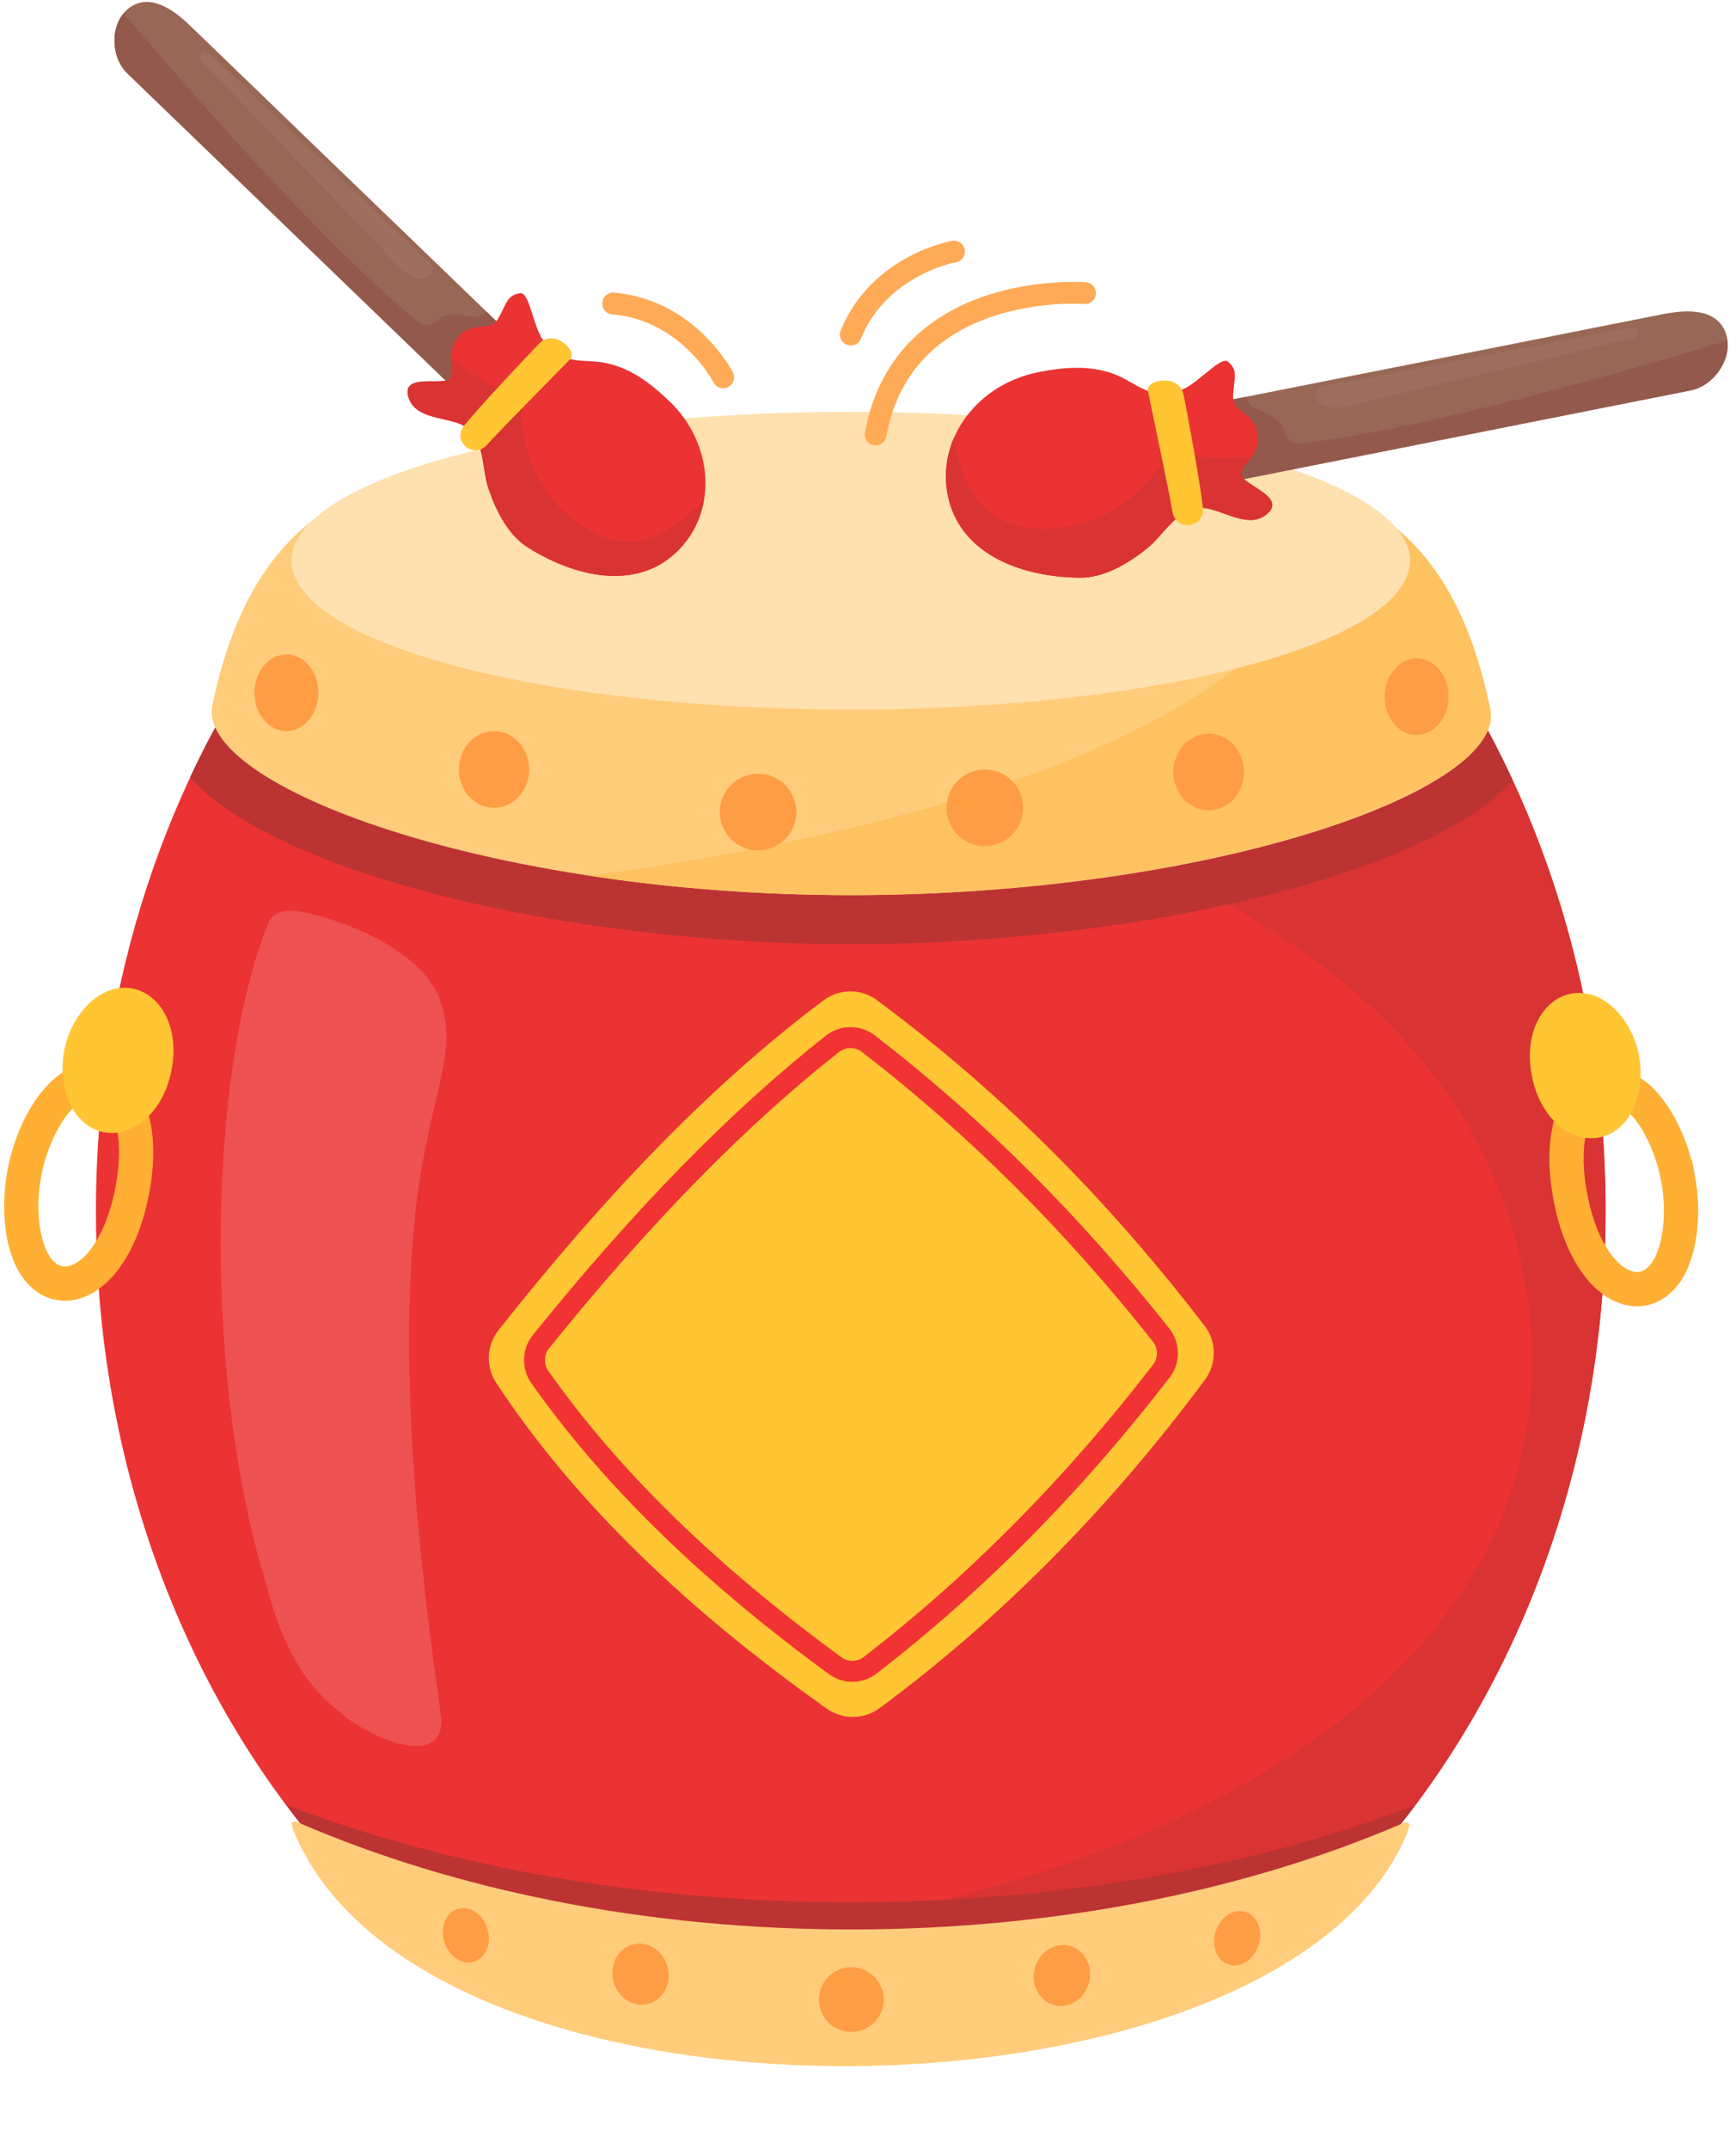 <?xml version="1.0" encoding="UTF-8"?>
<!DOCTYPE svg PUBLIC '-//W3C//DTD SVG 1.0//EN'
          'http://www.w3.org/TR/2001/REC-SVG-20010904/DTD/svg10.dtd'>
<svg data-name="Layer 1" height="394.7" preserveAspectRatio="xMidYMid meet" version="1.0" viewBox="89.3 60.1 319.0 394.7" width="319.0" xmlns="http://www.w3.org/2000/svg" xmlns:xlink="http://www.w3.org/1999/xlink" zoomAndPan="magnify"
><g
  ><g
    ><g
      ><path d="m164.1,415.52c34.57,26.36,125.35,26.36,163.08,0,34.64-29.9,57.16-78.35,57.16-133.04,0-42.04-13.31-80.4-35.2-109.47-6.53-8.67-16.79-13.71-27.65-13.71h-151.71c-10.85,0-21.12,5.04-27.65,13.71-21.89,29.08-35.2,67.43-35.2,109.47,0,54.69,22.52,103.14,57.16,133.04Z" fill="#eb3333"
      /></g
      ><g
      ><path d="m321.49,159.29h-112.15c-6.26,16.3-12.28,35.08-12.28,35.08,0,0,165.38,8.05,173.49,109.29,6.6,82.34-110.44,120.52-204.38,113.36,36,24.84,124,24.35,161-1.5,34.64-29.9,57.16-78.35,57.16-133.04,0-42.04-13.31-80.4-35.2-109.47-6.53-8.67-16.79-13.71-27.65-13.71Z" fill="#da3333"
      /></g
      ><g
      ><path d="m245.75,409.45c-37.48,0-73.3-6.19-103.88-17.89,6.66,8.9,14.1,16.94,22.23,23.95,34.57,26.36,125.35,26.36,163.08,0,8.09-6.98,15.5-14.98,22.14-23.83-30.51,11.62-66.22,17.76-103.56,17.76Z" fill="#bc3333"
      /></g
      ><g
      ><path d="m245.64,233.5c53.62,0,106.55-13.15,121.64-30.08-5.08-10.96-11.17-21.16-18.14-30.42-6.53-8.67-16.79-13.71-27.65-13.71h-151.71c-10.85,0-21.12,5.04-27.65,13.71-6.86,9.11-12.87,19.12-17.9,29.87,15.23,17.24,68.05,30.63,121.4,30.63Z" fill="#bc3333"
      /></g
      ><g
      ><path d="m363.14,190.39c-11.07-54.58-52.5-45.35-117.25-45.33-64.75-.47-106.12-9.99-117.56,44.51-3.1,14.77,50.8,34.92,117.31,34.92s120.5-19.32,117.51-34.11Z" fill="#ffcc7b"
      /></g
      ><g
      ><path d="m363.14,190.39c-4.18-20.62-12.7-32.12-25.16-38.47-4.16,21.74-30.22,53.8-140.26,69.03,14.65,2.22,30.87,3.55,47.92,3.55,64.9,0,120.5-19.32,117.51-34.11Z" fill="#ffc261"
      /></g
      ><g
      ><ellipse cx="245.64" cy="163.07" fill="#ffe0af" rx="102.75" ry="27.33"
      /></g
      ><g
      ><path d="m245.74,414.45c-37.9,0-72.96-7.26-101.48-19.57-1.87-.81-1.55.45-.28,3.17,26.34,56.7,178.25,53.87,203.23.22,1.26-2.72,1.59-4.06-.28-3.26-28.47,12.23-63.41,19.44-101.18,19.44Z" fill="#ffcc7b"
      /></g
      ><g
      ><g
        ><path d="m310.63,303.56c-21.13-27.51-41.55-45.94-60.19-59.78-2.91-2.16-6.89-2.15-9.79.02-21.34,15.98-40.89,36.74-59.74,60.59-2.2,2.79-2.4,6.67-.45,9.64,14.82,22.52,35.76,42.14,60.75,59.86,2.92,2.07,6.83,2.04,9.71-.08,21.84-16.14,41.81-36.14,59.78-60.28,2.2-2.96,2.19-7.04-.06-9.97Z" fill="#ffc533"
        /></g
        ><path d="m242.77,366.01c-23.36-17.08-41.18-34.48-54.24-52.96-1.4-1.98-1.35-4.65.17-6.54,18.5-22.95,36.09-40.92,53.52-54.68,1.94-1.53,4.68-1.58,6.64-.07,19.68,15.2,37.36,32.78,53.8,53.52,1.53,1.93,1.55,4.67.05,6.61-16.1,20.91-34.07,39.05-53.52,54.04-1.88,1.45-4.51,1.48-6.43.07Z" fill="none" stroke="#f23333" stroke-linecap="round" stroke-linejoin="round" stroke-width="3.85"
      /></g
      ><g
      ><ellipse cx="141.93" cy="187.33" fill="#ff9d44" rx="5.87" ry="7.04"
      /></g
      ><g
      ><ellipse cx="180.08" cy="201.42" fill="#ff9d44" rx="6.46" ry="7.04"
      /></g
      ><g
      ><ellipse cx="349.6" cy="188.05" fill="#ff9d44" rx="7.04" ry="5.87" transform="rotate(-89.6 349.604 188.048)"
      /></g
      ><g
      ><ellipse cx="311.39" cy="201.87" fill="#ff9d44" rx="7.04" ry="6.49" transform="rotate(-89.6 311.398 201.869)"
      /></g
      ><g
      ><circle cx="228.6" cy="209.24" fill="#ff9d44" r="7.04"
      /></g
      ><g
      ><circle cx="245.73" cy="427.33" fill="#ff9d44" r="5.95"
      /></g
      ><g
      ><ellipse cx="207.02" cy="422.64" fill="#ff9d44" rx="5.15" ry="5.64" transform="rotate(-13.92 207.077 422.715)"
      /></g
      ><g
      ><ellipse cx="174.89" cy="415.53" fill="#ff9d44" rx="4.14" ry="5.08" transform="rotate(-17.43 174.846 415.464)"
      /></g
      ><g
      ><ellipse cx="284.43" cy="422.91" fill="#ff9d44" rx="5.64" ry="5.15" transform="rotate(-75.68 284.423 422.904)"
      /></g
      ><g
      ><ellipse cx="316.61" cy="416.02" fill="#ff9d44" rx="5.08" ry="4.14" transform="rotate(-72.17 316.643 416.031)"
      /></g
      ><g
      ><circle cx="270.27" cy="208.46" fill="#ff9d44" r="7.04"
      /></g
    ></g
    ><path d="m397.59,276.22c-1.33-6.93-5.04-13.85-9.49-16.05-6.76-3.34-13.14,4.65-10.22,19.84,2.92,15.19,11.82,20.24,16.86,14.63,3.32-3.69,4.19-11.49,2.86-18.42Z" fill="none" stroke="#ffaf33" stroke-miterlimit="10" stroke-width="6.29"
    /><g
    ><path d="m390.45,253.81c-1.17-5.81-5.34-10.84-10.22-11.32-6.24-.62-11.26,6.14-9.43,15.27s9.07,13.43,14.59,10.45c4.31-2.33,6.22-8.58,5.06-14.39Z" fill="#ffc533"
    /></g
    ><path d="m93.85,275.15c1.38-6.92,5.14-13.81,9.61-15.98,6.79-3.29,13.11,4.74,10.08,19.91-3.03,15.17-11.96,20.16-16.96,14.51-3.29-3.72-4.11-11.52-2.73-18.44Z" fill="none" stroke="#ffaf33" stroke-miterlimit="10" stroke-width="6.29"
    /><g
    ><path d="m101.15,252.79c1.21-5.8,5.42-10.8,10.3-11.25,6.24-.58,11.22,6.21,9.32,15.33-1.9,9.12-9.16,13.36-14.66,10.34-4.29-2.36-6.16-8.62-4.96-14.42Z" fill="#ffc533"
    /></g
  ></g
  ><g
  ><g
    ><g
      ><path d="m404.81,118.88c.53.45.97,1.01,1.32,1.7,2.22,4.45-1.51,10.29-6.11,11.21-19.2,3.81-83.42,16.55-102.62,20.36-1.83.35-3.94.76-5.38-.19-3.1-2.02-4.87-10.38-1.56-12.87.74-.53,1.64-.82,2.58-1.06,27-5.47,64.51-12.8,92.01-18.29,3.32-.66,6.45-1.28,9.69-1.92,3.1-.62,7.5-1.12,10.07,1.08Z" fill="#996755"
      /></g
      ><g
      ><path d="m406.72,122.63c-14.85,4.52-55.2,16.36-78.5,18.91-1.4.15-2.6-.86-2.86-2.25-.22-1.17-1.44-2.62-5.07-4.07-1.1-.44-1.72-1.23-1.97-2.26-8.97,1.78-17.56,3.5-25.28,5.07-.94.24-1.84.53-2.58,1.06-3.31,2.49-1.54,10.86,1.56,12.87,1.44.95,3.55.54,5.38.19,19.2-3.8,83.42-16.54,102.62-20.36,3.93-.78,7.2-5.14,6.71-9.16Z" fill="#94594d"
      /></g
      ><g
      ><path d="m280.1,128.45c-11.15,2.21-18.71,12.16-16.64,22.58,2.07,10.42,12.76,14.99,24.13,15.16,4.56.07,8.89-2.51,12.49-5.37,3.12-2.48,5.75-7.76,10.27-7.44,3.66.25,8.25,3.98,11.69,1.2,4.01-3.25-4.64-5.44-4.66-7.41-.01-1.97,3.55-3.11,2.94-7.41-.61-4.29-4.53-3.68-4.43-6.88.1-3.21,1.08-4.61-.89-6.32-1.16-1.01-3.89,2.21-7.09,4.35-1.75,1.17-4.07,1.73-6.24,1.36-2.57-.44-4.61-2.18-6.96-3.19-4.69-2.01-9.73-1.6-14.61-.63Z" fill="#eb3333"
      /></g
      ><g
      ><path d="m310.34,153.38c3.66.25,8.25,3.98,11.69,1.2,4.01-3.25-4.64-5.44-4.66-7.41,0-1.1,1.1-1.94,1.97-3.22-5.49.65-11.43.52-14.82-2.09,0,0-6.12,15.11-23.38,15.37-13.12.2-15.17-10.93-16.66-16.46-1.31,3.17-1.74,6.69-1.03,10.27,2.07,10.42,12.76,14.99,24.13,15.16,4.56.07,8.89-2.51,12.49-5.37,3.12-2.48,5.75-7.76,10.27-7.44Z" fill="#da3333"
      /></g
      ><g
      ><path d="m306.79,132.6c.87,4.4,3.11,16.5,3.55,20.78.38,3.72-4.98,4.39-5.6.7-.72-4.34-3.62-17.78-4.5-22.19-.41-2.08,5.76-3.26,6.54.71Z" fill="#ffc533"
      /></g
    ></g
    ><g
    ><path d="m390.23,120.78c-.19-.71-2.24-.48-3.5-.14-1.91.37-4.6.88-7.76,1.49-13.11,2.51-31.49,6.04-44.5,8.53-1.15.25-3.38.11-3.38,1.57,0,5.03,9.09,1.64,11.45,1.09,5.57-1.29,11.13-2.6,16.7-3.91,5.74-1.35,11.49-2.71,17.23-4.06,3.93-.93,7.92-2.18,11.91-2.8.9-.14,2.29-1.04,1.87-1.73l-.02-.04Z" fill="#9e6f5e"
    /></g
  ></g
  ><g
  ><g
    ><g
      ><path d="m115.54,60.5c-.66.09-1.32.31-1.97.7-4.15,2.47-4.17,9.2-.89,12.36,13.68,13.2,59.43,57.34,73.11,70.53,1.31,1.24,2.82,2.69,4.5,2.67,3.59-.02,9.43-5.92,8.03-9.7-.33-.82-.91-1.53-1.55-2.22-19.18-18.65-45.96-44.34-65.53-63.27-2.36-2.28-4.6-4.43-6.9-6.66-2.21-2.13-5.54-4.85-8.79-4.41Z" fill="#996755"
      /></g
      ><g
      ><path d="m112.01,62.55c9.75,11.49,36.49,42.36,54.18,56.68,1.07.86,2.57.66,3.51-.34.79-.84,2.55-1.38,6.28-.66,1.13.22,2.05-.1,2.8-.81,6.39,6.17,12.5,12.08,17.99,17.42.64.69,1.22,1.39,1.55,2.22,1.39,3.77-4.44,9.68-8.03,9.7-1.68.02-3.19-1.43-4.5-2.67-13.68-13.19-59.44-57.33-73.11-70.53-2.8-2.7-3.18-7.98-.67-11.01Z" fill="#94594d"
      /></g
      ><g
      ><path d="m212.36,133.83c7.94,7.66,8.89,19.76,1.73,27.18-7.16,7.42-18.29,5.54-27.67-.29-3.76-2.34-5.94-6.72-7.38-10.94-1.25-3.67-.62-9.36-4.47-11.47-3.12-1.71-8.83-1.08-10.18-5.16-1.57-4.76,6.65-2,7.7-3.61,1.05-1.6-1.26-4.41,1.49-7.59,2.75-3.19,5.63-.62,7.23-3.3,1.6-2.67,1.54-4.34,4.04-4.7,1.48-.21,2.02,3.85,3.5,7.28.81,1.88,2.42,3.55,4.38,4.39,2.33.99,4.91.64,7.36,1.05,4.88.82,8.79,3.81,12.26,7.16Z" fill="#eb3333"
      /></g
      ><g
      ><path d="m174.56,138.3c-3.12-1.71-8.83-1.08-10.18-5.16-1.57-4.76,6.65-2,7.7-3.61.58-.89.12-2.16.08-3.66,4.15,3.41,9.06,6.43,13.2,6.08,0,0-2.94,15.56,11.02,24.83,10.61,7.05,18.13-.96,22.26-4.69-.59,3.28-2.09,6.38-4.55,8.93-7.16,7.42-18.29,5.54-27.67-.29-3.76-2.34-5.94-6.72-7.38-10.94-1.25-3.66-.62-9.36-4.47-11.47Z" fill="#da3333"
      /></g
      ><g
      ><path d="m188.38,123.19c-3.02,3.14-11.21,11.84-13.82,15.11-2.27,2.84,1.76,6.2,4.2,3.51,2.87-3.16,12.3-12.62,15.33-15.76,1.43-1.48-2.99-5.69-5.71-2.86Z" fill="#ffc533"
      /></g
    ></g
    ><g
    ><path d="m126.45,69.71c.53-.48,2.08.79,2.93,1.73,1.37,1.31,3.29,3.13,5.55,5.29,9.39,8.94,22.55,21.47,31.86,30.34.81.81,2.7,1.87,1.94,3.06-2.64,4.11-8.29-3.44-9.93-5.12-3.87-3.98-7.73-7.97-11.58-11.97s-7.96-8.25-11.94-12.37c-2.72-2.82-5.33-5.94-8.26-8.54-.66-.58-1.32-2.05-.62-2.4l.03-.02Z" fill="#9e6f5e"
    /></g
  ></g
  ><path d="m288.68,113.93s-33.27-2.59-38.48,25.97" fill="none" stroke="#ffaa56" stroke-linecap="round" stroke-linejoin="round" stroke-width="4"
  /><path d="m264.61,106.3s-13.7,2.35-18.98,15.26" fill="none" stroke="#ffaa56" stroke-linecap="round" stroke-linejoin="round" stroke-width="4"
  /><path d="m222.19,129.4s-6.33-12.37-20.23-13.56" fill="none" stroke="#ffaa56" stroke-linecap="round" stroke-linejoin="round" stroke-width="4"
  /><g
  ><path d="m169.7,242.68c-3.92-8.54-17.81-13.78-24.82-15.07-2.67-.5-5.29-.44-6.32,2.08-11.28,28.44-11.83,84.25-.29,121.52,2.24,8.8,5.87,17.49,13.28,23.15,4.89,4.51,18.79,10.9,18.9,1.7-2.9-20.78-10.27-72.66-2.61-106.79,2-10.86,5.52-18.07,1.94-26.45l-.07-.14Z" fill="#ee5151"
  /></g
></svg
>
